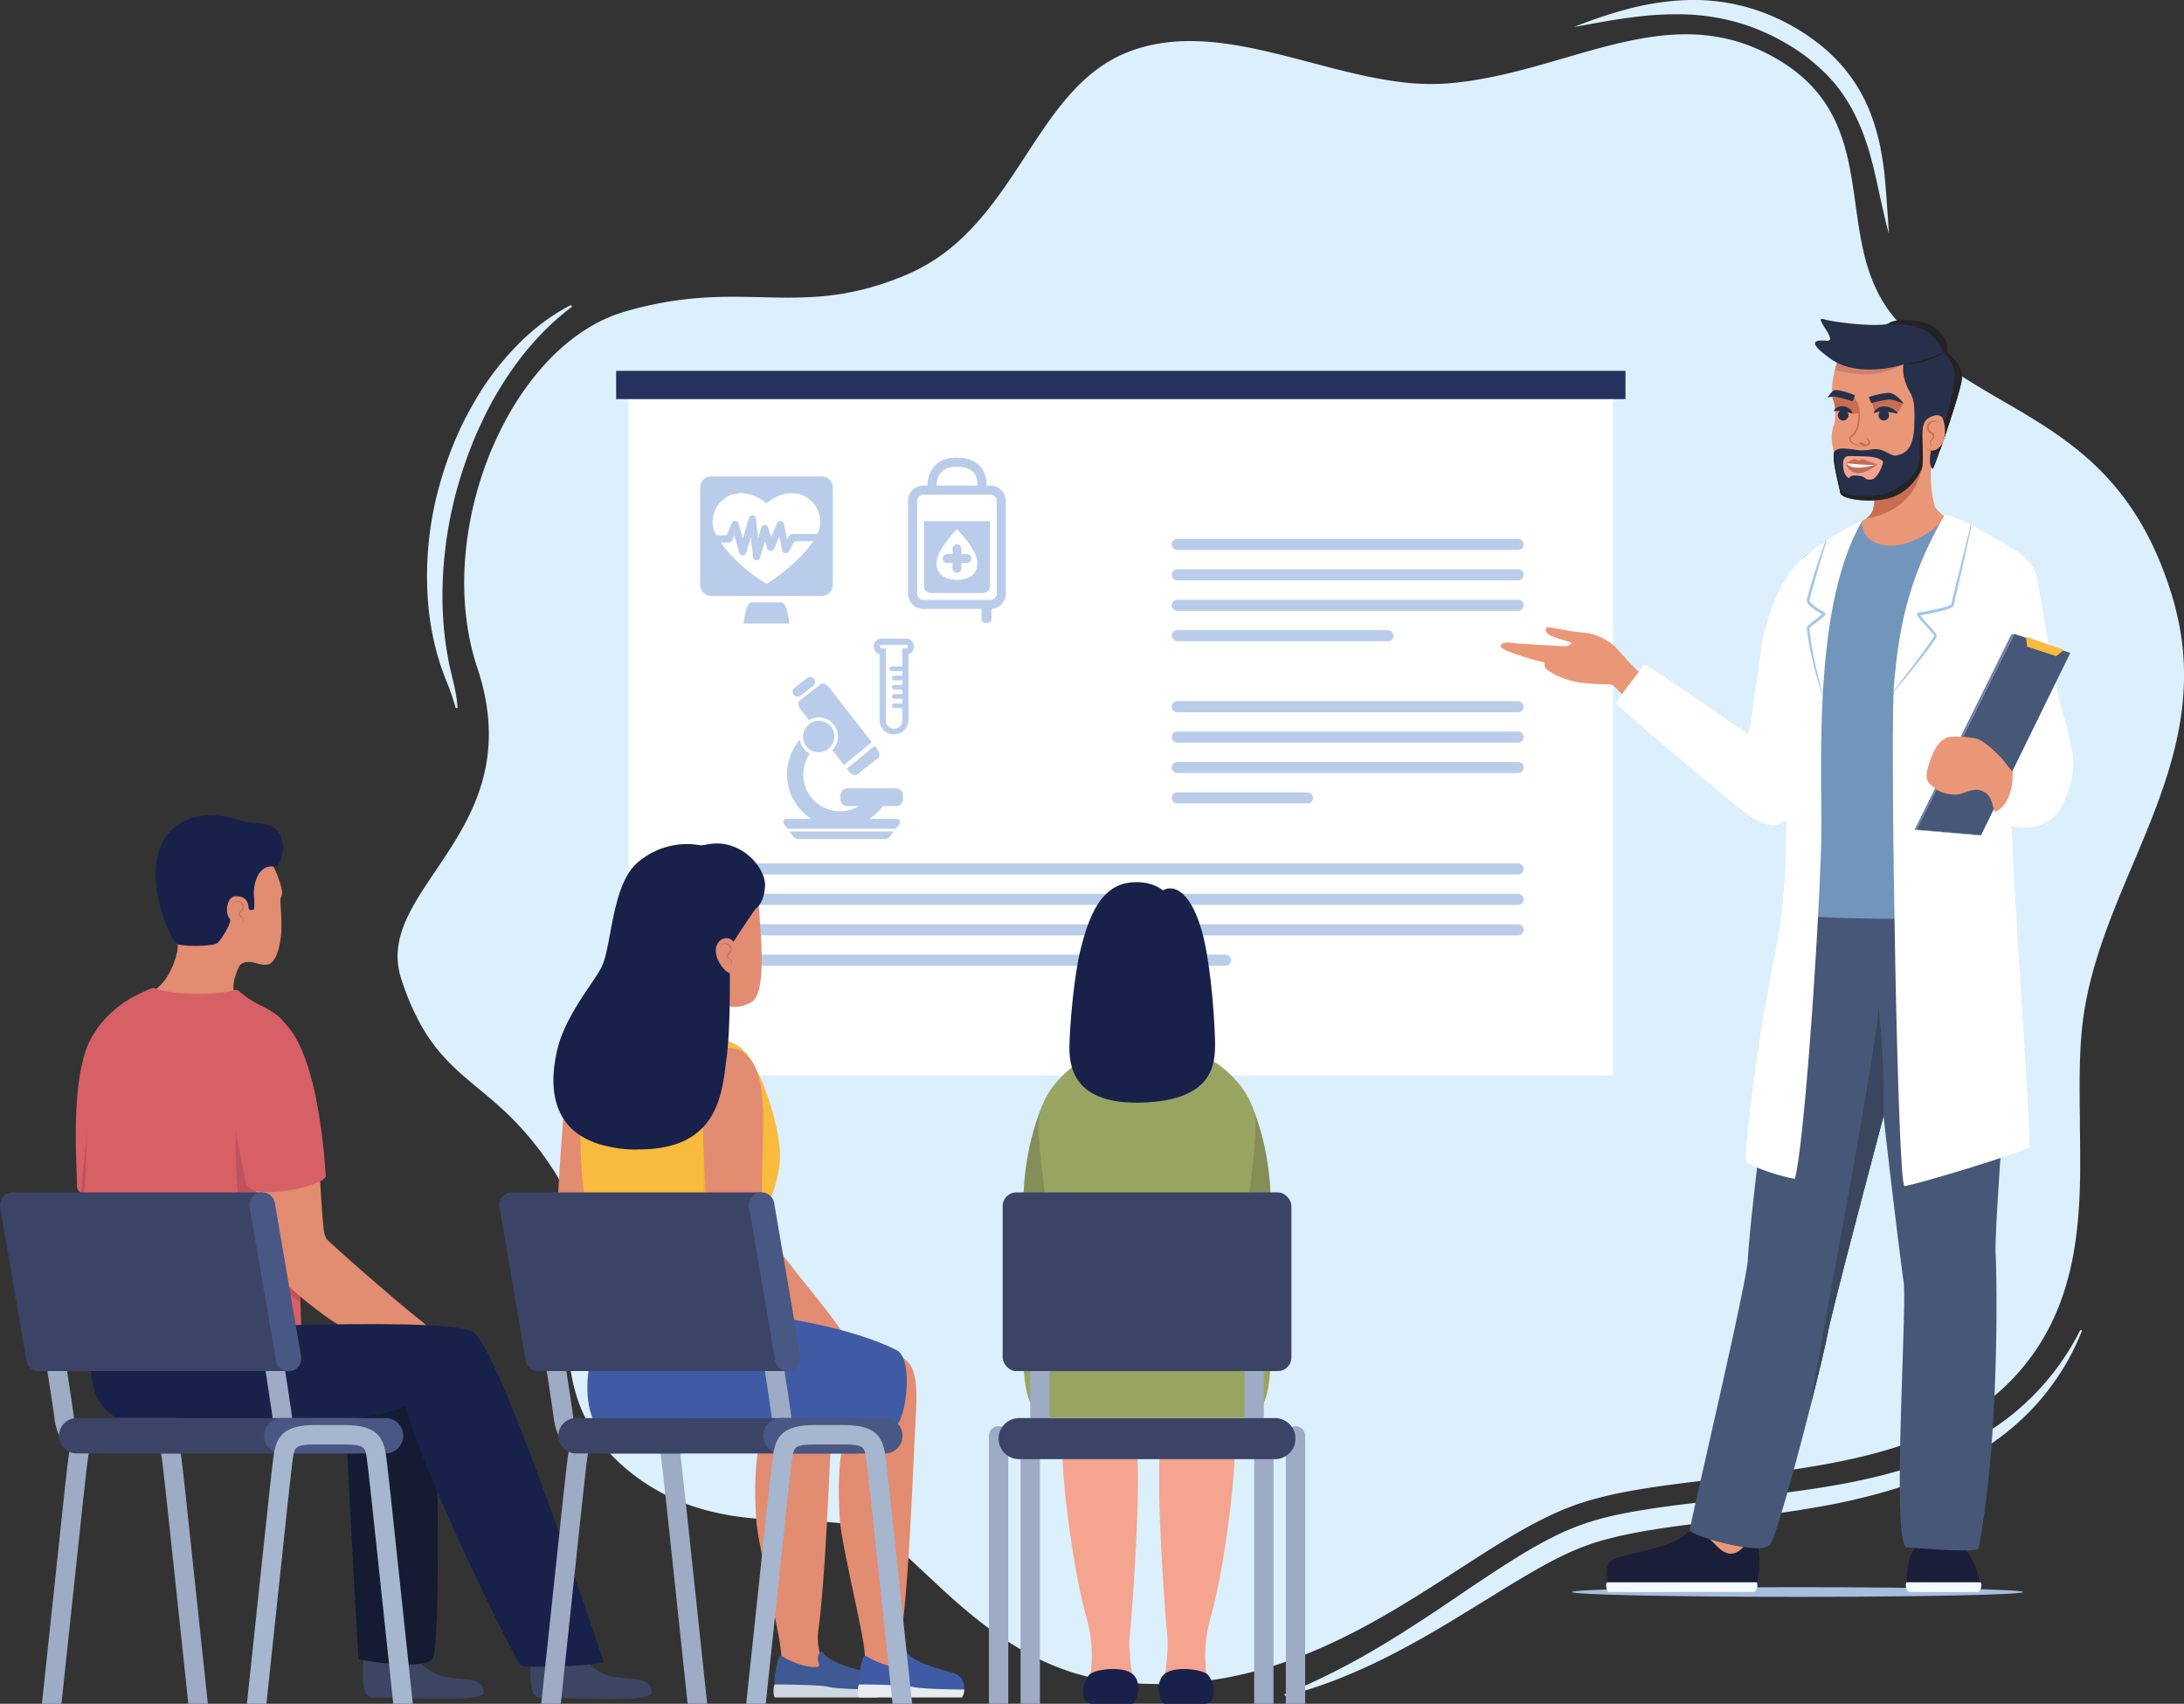 <svg xmlns="http://www.w3.org/2000/svg" viewBox="0 0 1887.18 1471.81"><rect x="0" y="0" width="1887.18" height="1471.81" fill="#333333" stroke="none"/><defs><style>.cls-1{fill:#dceffc;}.cls-2{fill:#fff;}.cls-3{fill:#25325d;}.cls-4{fill:#b9cdeb;}.cls-5{fill:#a6bddd;}.cls-6{fill:#e28c72;}.cls-7{fill:#18214a;}.cls-8{fill:#d76066;}.cls-9{fill:#bf525d;}.cls-10{fill:#3b4663;}.cls-11{fill:#141b33;}.cls-12{fill:#c47665;}.cls-13{fill:#9dabc4;}.cls-14{fill:#3b4466;}.cls-15{fill:#495784;}.cls-16{fill:#a5b6ce;}.cls-17{fill:#868e57;}.cls-18{fill:#f4a48f;}.cls-19{fill:#98a562;}.cls-20{fill:#cfd8e2;}.cls-21{fill:#3e5993;}.cls-22{fill:#e8ebef;}.cls-23{fill:#405ba5;}.cls-24{fill:#f8bb3d;}.cls-25{fill:#f4b12c;}.cls-26{fill:#ea9778;}.cls-27{fill:#1a1e39;}.cls-28{fill:#f3f9ff;}.cls-29{fill:#475777;}.cls-30{fill:#39465e;}.cls-31{fill:#cd806a;}.cls-32{fill:#c86d50;}.cls-33{fill:#26304a;}.cls-34{fill:#f4a48e;}.cls-35{fill:#bf6d59;}.cls-36{fill:#242224;}.cls-37{fill:#7295bb;}.cls-38{fill:#6d80a3;}.cls-39{fill:#a5c6e9;}</style></defs><g id="&#x56FE;&#x5C42;_2" data-name="&#x56FE;&#x5C42; 2"><g id="_Layer_" data-name="&lt;Layer&gt;"><path class="cls-1" d="M393.79,611.75c-1.1-3.88-2.24-7.73-3.57-11.52S387.55,592.69,386,589s-2.87-7.64-4.32-11.48-2.48-7.83-3.73-11.76a241.34,241.34,0,0,1-8.31-48.69,291.83,291.83,0,0,1,10.19-98.16,321.34,321.34,0,0,1,16.9-46.54c1.73-3.79,3.55-7.44,5.41-11.16l5.87-10.89c2.11-3.56,4.16-7.16,6.35-10.67s4.48-6.94,6.83-10.34a239,239,0,0,1,32.23-37.46c12.09-11.17,25.42-21,40-28.35l.88,1.43C468.56,284.31,447.9,309,431.6,336q-3.09,5.07-6,10.26l-5.53,10.45L415,367.43c-1.64,3.56-3.3,7.2-4.81,10.81A379.82,379.82,0,0,0,394.76,423a349.14,349.14,0,0,0-12.43,93.58,297.06,297.06,0,0,0,4,47.3c.75,3.89,1.32,7.85,2.22,11.72l2.77,11.69c1,4,1.85,8,2.56,12s1.24,8.09,1.54,12.16Z"></path><path class="cls-1" d="M1799.06,1149.41a206,206,0,0,1-23.23,43.32c-2.37,3.38-4.81,6.7-7.39,9.92l-3.87,4.85c-1.33,1.58-2.69,3.15-4.07,4.69a222.48,222.48,0,0,1-17.6,17.55,233.75,233.75,0,0,1-40.55,28.84,301.74,301.74,0,0,1-45.19,20.83,446.33,446.33,0,0,1-47.47,14.3c-16,4-32.2,7.09-48.4,9.73-32.39,5.3-64.86,9-97,12.91-16.06,2-32,4.2-47.76,7.08-7.86,1.45-15.65,3-23.3,5a209.81,209.81,0,0,0-22.37,6.68c-14.5,5.27-28.72,12.52-42.6,20.37s-27.67,16.37-41.5,24.88-27.71,17.1-41.77,25.45-28.39,16.34-43,23.82c-29.19,14.92-59.76,27.62-91.51,35.51l-.51-1.6c30.24-12,58.92-27,86.58-43.7,6.9-4.19,13.77-8.43,20.56-12.83s13.61-8.73,20.35-13.22c13.52-8.9,26.84-18.18,40.43-27.2s27.26-18,41.48-26.5c7.14-4.2,14.41-8.23,21.89-12,3.74-1.9,7.54-3.69,11.38-5.43l5.92-2.45,3-1.22c.87-.36,2-.74,3-1.1a226.84,226.84,0,0,1,24.33-7.41c8.15-2,16.31-3.59,24.47-5,16.31-2.88,32.6-5,48.83-6.91,32.44-3.91,64.75-6.71,96.69-11.3s63.55-10.53,93.92-20.55a317.55,317.55,0,0,0,44.23-18.07c3.55-1.79,7.06-3.73,10.52-5.66,1.74-1,3.48-2,5.18-3l5-3.16c3.35-2.16,6.72-4.3,10-6.59s6.46-4.68,9.58-7.15a221.27,221.27,0,0,0,60.31-74.27Z"></path><path class="cls-1" d="M1360.28,23.26a389,389,0,0,1,46.9-15.63,230.4,230.4,0,0,1,49.5-7.52,171.86,171.86,0,0,1,74.72,13.83,194.5,194.5,0,0,1,22.7,11.69A190.74,190.74,0,0,1,1575,40.52a149.71,149.71,0,0,1,18.31,18.18,138.92,138.92,0,0,1,25,44.66,184.84,184.84,0,0,1,6.6,24.39c1.55,8.22,2.83,16.44,3.63,24.67s1.45,16.42,2,24.6l.89,12.25c.23,4.1.52,8.19.7,12.32h-.05c-8.77-31.72-12.47-64.83-25.23-93.81-6.24-14.47-14.31-27.95-24.78-39.39A159.39,159.39,0,0,0,1546,39.05a184.46,184.46,0,0,0-20.83-10.94,172.29,172.29,0,0,0-22-8.18,186.82,186.82,0,0,0-46.52-7.49,283.59,283.59,0,0,0-48,2.75c-16.1,2-32.15,5.26-48.37,8.08Z"></path><path class="cls-1" d="M1797.62,908.3c-.63,12.88-.7,26.14-.58,39.59,0,.46,0,.9,0,1.38h0q0,7.5.17,15.1c0,.58,0,1.14,0,1.73v.16c0,.47,0,1,0,1.45,0,.22,0,.43,0,.65,0,1.1,0,2.23,0,3.39v.13c0,1.76.05,3.54.08,5.34.07,6.64.17,13.32.19,20,0,1.92,0,3.85,0,5.78,0,2.12,0,4.19,0,6.29,0,.95,0,1.87,0,2.8,0,4-.12,7.93-.22,11.88h0c-.12,4.45-.31,8.85-.53,13.28-.18,3.06-.37,6.18-.59,9.25-.29,4.1-.64,8.2-1.08,12.29-.48,4.59-1.06,9.2-1.7,13.78a254.75,254.75,0,0,1-11.91,49.47c-1.89,5.27-4,10.47-6.31,15.61-2.44,5.39-5.13,10.71-8.13,16a186,186,0,0,1-15.94,23.64c-1,1.29-2.05,2.58-3.13,3.85-1.32,1.63-2.7,3.26-4.12,4.85-1.15,1.27-2.29,2.54-3.47,3.78q-5.93,6.33-12.32,12a187.73,187.73,0,0,1-15,12c-1.69,1.2-3.41,2.4-5.12,3.59s-3.74,2.49-5.64,3.71l-2.19,1.36c-1.12.69-2.24,1.37-3.39,2-1.49.91-3,1.78-4.54,2.62-1.1.65-2.2,1.26-3.34,1.87-.71.41-1.42.76-2.13,1.13-1.85,1-3.73,2-5.61,2.9q-4.83,2.41-9.83,4.63a305.61,305.61,0,0,1-28.65,11.12c-12.3,4.12-25,7.59-37.88,10.56-11,2.57-22.25,4.79-33.52,6.72-7.61,1.33-15.25,2.53-22.9,3.65-21.1,3.08-42.23,5.49-62.81,7.85-24.5,2.83-48.21,5.59-70.16,9.35-1.75.29-3.46.58-5.15.88a353.85,353.85,0,0,0-38.2,8.85c-2.8.81-5.53,1.69-8.21,2.59-2.42.85-4.88,1.73-7.34,2.7-3.28,1.22-6.62,2.61-9.94,4.08-1.61.68-3.19,1.39-4.78,2.14-5.33,2.47-10.71,5.17-16.14,8-2.71,1.42-5.46,2.92-8.2,4.47-1.14.63-2.31,1.29-3.43,1.94-27.4,15.61-56,35.28-87,54.62-26.72,16.71-55.15,33.2-85.94,46.64-51.52,22.56-109.66,36.56-177.43,28.88a197,197,0,0,1-40.3-9,226.62,226.62,0,0,1-42.2-19.35c-24.17-14.12-45.09-31.56-63.46-48.27s-34.22-32.64-48.32-43.78c-1.74-1.4-3.46-2.73-5.17-4a54.77,54.77,0,0,0-13.64-7.08c-2.19-.81-4.46-1.53-6.8-2.14a136.68,136.68,0,0,0-22.88-3.73c-3.74-.32-7.61-.57-11.59-.78h0c-4.67-.25-9.52-.42-14.45-.59-17.68-.57-36.9-1-56.78-3.76-2.1-.27-4.19-.59-6.3-.93-3.48-.58-7-1.22-10.51-2h0c-.76-.15-1.52-.32-2.3-.51a184.36,184.36,0,0,1-45.8-16.4h0a163,163,0,0,1-14.36-8.38c-2.36-1.5-4.69-3.1-7-4.81-1.62-1.13-3.25-2.37-4.88-3.64-.56-.44-1.13-.87-1.67-1.31-2.46-2-4.84-3.93-7.09-5.93-3.19-2.83-6.17-5.71-9-8.63s-5.19-5.61-7.51-8.49A128,128,0,0,1,509.66,1232c-1.42-2.44-2.73-4.9-4-7.37-11.3-23-14.57-47.13-14.86-71.22,0-.39,0-.79,0-1.2,0-1.63,0-3.25,0-4.9,0-4.2.14-8.4.29-12.57.07-1.58.12-3.16.2-4.71.44-9.8,1.12-19.53,1.7-29,.07-1.35.15-2.69.22-4,.32-6.17.58-12.22.69-18.19h0c0-2.87,0-5.71,0-8.53-.1-5.62-.4-11.17-1-16.54-1.61-14.74-5.37-28.45-13.12-40.61-45.64-71.6-85.3-74.16-115.24-126.29-.53-.89-1-1.8-1.53-2.72a217.66,217.66,0,0,1-15.51-36.21c-.25-.77-.51-1.53-.76-2.31-5-15.25-3.73-29.37,1.14-43.25a118.92,118.92,0,0,1,7.42-16.58c.69-1.34,1.44-2.64,2.17-4,9.29-16.42,21.88-33.15,33.49-51.71.81-1.29,1.59-2.56,2.39-3.87,7.64-12.54,14.71-25.93,20-40.64,10.61-29.71,13.78-64.74-.95-108.84-19.88-59.57-12.28-131,13.31-190.58.64-1.51,1.3-3,2-4.51s1.44-3.13,2.17-4.68c.54-1.18,1.1-2.33,1.68-3.5,1.56-3.21,3.17-6.36,4.83-9.48s3.34-6.12,5.08-9.1a241.54,241.54,0,0,1,22.34-32.08c.58-.73,1.17-1.43,1.78-2.14a193.6,193.6,0,0,1,19-19.64c1.45-1.31,2.93-2.59,4.42-3.81,15.51-13,32.57-22.71,50.74-28a315,315,0,0,1,52-10.63c70-8.13,115,11.19,191.58-21.27a160.34,160.34,0,0,0,46.78-30.62c56.21-52,77.26-134.52,143.33-161.23,73.25-29.62,156.6,15.07,235.24,25.2A203.25,203.25,0,0,0,1251.86,72c33.28-2.8,64.79-11.64,95.35-20.52l12.62-3.68h0c8.44-2.46,16.81-4.85,25.13-7,8.53-2.24,17-4.29,25.41-6,42.94-8.73,85-8.71,128.77,18.36,88,54.47,44.27,150.38,94.1,216.56a201.41,201.41,0,0,0,31.62,33.13c17.59,14.82,36.83,26.61,56.51,38.12,1.52.88,3,1.78,4.57,2.68,2.8,1.62,5.63,3.25,8.43,4.9l4,2.3c50.66,29.63,101.64,62.52,132,144.65q3.66,9.81,6.88,20.59C1920,659.32,1812.09,759.48,1799,888.91Q1798.06,898.45,1797.62,908.3Z"></path><rect class="cls-2" x="543.18" y="338.34" width="850.65" height="590.69"></rect><rect class="cls-3" x="532.41" y="320.35" width="872.17" height="24.42"></rect><path class="cls-4" d="M1311.78,475.1H1017.27a4.79,4.79,0,0,1-4.79-4.78h0a4.8,4.8,0,0,1,4.79-4.79h294.51a4.8,4.8,0,0,1,4.78,4.79h0A4.79,4.79,0,0,1,1311.78,475.1Z"></path><path class="cls-4" d="M1311.78,501.37H1017.27a4.79,4.79,0,0,1-4.79-4.78h0a4.8,4.8,0,0,1,4.79-4.79h294.51a4.8,4.8,0,0,1,4.78,4.79h0A4.79,4.79,0,0,1,1311.78,501.37Z"></path><path class="cls-4" d="M1311.78,527.65H1017.27a4.8,4.8,0,0,1-4.79-4.79h0a4.79,4.79,0,0,1,4.79-4.78h294.51a4.79,4.79,0,0,1,4.78,4.78h0A4.8,4.8,0,0,1,1311.78,527.65Z"></path><rect class="cls-4" x="1012.48" y="544.35" width="191.66" height="9.57" rx="4.78"></rect><path class="cls-4" d="M1311.78,755.41H637.71a4.79,4.79,0,0,1-4.78-4.79h0a4.79,4.79,0,0,1,4.78-4.78h674.07a4.79,4.79,0,0,1,4.78,4.78h0A4.79,4.79,0,0,1,1311.78,755.41Z"></path><path class="cls-4" d="M1311.78,781.68H637.71a4.79,4.79,0,0,1-4.78-4.78h0a4.8,4.8,0,0,1,4.78-4.79h674.07a4.8,4.8,0,0,1,4.78,4.79h0A4.79,4.79,0,0,1,1311.78,781.68Z"></path><path class="cls-4" d="M1311.78,808H637.71a4.79,4.79,0,0,1-4.78-4.78h0a4.79,4.79,0,0,1,4.78-4.78h674.07a4.79,4.79,0,0,1,4.78,4.78h0A4.79,4.79,0,0,1,1311.78,808Z"></path><path class="cls-4" d="M1059,834.23H637.71a4.8,4.8,0,0,1-4.78-4.79h0a4.79,4.79,0,0,1,4.78-4.78H1059a4.8,4.8,0,0,1,4.79,4.78h0A4.81,4.81,0,0,1,1059,834.23Z"></path><path class="cls-4" d="M1311.78,615.26H1017.27a4.8,4.8,0,0,1-4.79-4.79h0a4.79,4.79,0,0,1,4.79-4.78h294.51a4.79,4.79,0,0,1,4.78,4.78h0A4.8,4.8,0,0,1,1311.78,615.26Z"></path><path class="cls-4" d="M1311.78,641.53H1017.27a4.8,4.8,0,0,1-4.79-4.79h0a4.79,4.79,0,0,1,4.79-4.78h294.51a4.79,4.79,0,0,1,4.78,4.78h0A4.8,4.8,0,0,1,1311.78,641.53Z"></path><path class="cls-4" d="M1311.78,667.8H1017.27a4.79,4.79,0,0,1-4.79-4.78h0a4.8,4.8,0,0,1,4.79-4.79h294.51a4.79,4.79,0,0,1,4.78,4.79h0A4.79,4.79,0,0,1,1311.78,667.8Z"></path><path class="cls-4" d="M1129.82,694.07H1017.27a4.79,4.79,0,0,1-4.79-4.78h0a4.8,4.8,0,0,1,4.79-4.79h112.55a4.8,4.8,0,0,1,4.79,4.79h0A4.79,4.79,0,0,1,1129.82,694.07Z"></path><ellipse class="cls-5" cx="1553.26" cy="1375.27" rx="195" ry="4.18"></ellipse><path class="cls-6" d="M109.07,871.46c-.51,13.93,9.8,32.69,34.7,40.13,32.41,9.7,71.25-13.32,79.22-27.74,2.2-3.88,2.12-7.15-1-9-2.19-1.33-4.37-2.52-6.42-3.74a38.28,38.28,0,0,1-9.49-7.11h0c-5.16-5.57-6.53-13.45.21-28.33,11.8-25.94-52.05-20.74-52.05-20.74-.15,7.25-6.7,33.41-23.14,41.74C115.7,864.46,112.27,870,109.07,871.46Z"></path><path class="cls-6" d="M151.74,828.79C149.32,836.7,194,857.46,194,857.46s4.09-14.11,12.89-23.19a8.85,8.85,0,0,1,6.35-3.19c6.86-.67,9.69,2.69,17.08,2.27,10.37-.62,12.47-24.31,12.67-27.23.77-11.35-.89-26.86-.7-28.91s1.25-2.84,1.46-5.93-3.25-14.79-7.46-22.53h0l-.1-.2c1.09.18-2.86-29.14-30.72-36.23a53.24,53.24,0,0,0-63,32.61c-9,23.38,4,34,7.18,50.32.07.35.14.71.2,1.07C152.61,813.28,155.72,815.76,151.74,828.79Z"></path><path class="cls-7" d="M152.33,815c2.63,3,32.57,2.89,35.9-.63,4.34-4.58,12.57-18.41,10.31-20.74C194,789,195.85,774,204.11,774.15s10.14,4.77,10.78,9.9c.32,2.56,1.33,2.17,4.23,1.76.93-.13.79-8.29.28-12.14-.67-4.95,1.19-28.32,19-24.87,2.53.49,8.82-14.15,4.76-25.24C237.42,708,219,712.4,210.48,709.5c-37.65-12.78-62-.1-71.19,20.49C126.18,759.48,143.42,804.83,152.33,815Z"></path><path class="cls-8" d="M66.44,1024a7.66,7.66,0,0,0,3,6.15,4.4,4.4,0,0,0,.57.46,15.72,15.72,0,0,0,2.61,1.64c0,.07.07.07.14.07,16.92,8.81,62.16,5.12,62.84-1.88,1.8-18.45,15.8-143.91-32.31-148.06-11.83-1-20,5.87-25.7,17.16a4.57,4.57,0,0,0-.35.7C60.28,935.11,66.81,1010,66.44,1024Z"></path><path class="cls-8" d="M71.53,922.82C72,902,87.4,876.17,115.82,860.77c.82-.39,8.68-4.35,14.38-6.76a5.27,5.27,0,0,1,4.07-.07c7.1,2.82,21,4.68,36.92,4.62,13.11,0,24.28-1.19,31.81-3.21,1.85-.49,2.95.24,4.58,1.64,1.37,1.17,3.26,2.63,5.08,4.06h0c1.87,1.55,3.28,2.17,7.18,4.55,1.83,1.12,3.93,2.23,5.77,3.14h0c1,.46,1.94,1,2.89,1.43,1.45.74,2.82,1.51,4.13,2.28.63.35,1.23.73,1.83,1.12s1.2.73,1.77,1.12a39.27,39.27,0,0,1,9,8.06c.36.45.68.91,1,1.37a36.13,36.13,0,0,1,3.62,7.16c6.54,17.71,3,43.62,3,54.53.06,16.89,1.68,54.54,3.41,95.7,1.23,28.18,2.5,58,3.36,84,1.38,39.86,1.81,70.72-.29,72.84-5.47,5.51-178.73,4.23-178.79-10.8,0-8.87-6.14-88.08-8.11-165.41C71.62,988.69,70.49,968.25,71.53,922.82Z"></path><path class="cls-9" d="M70,1030.58a15.72,15.72,0,0,0,2.61,1.64c0,.07.07.07.14.07.81-10.1,1.12-11.62,2.43-55.82-.91,11.12-2,21.83-3.08,31.79C71.4,1014.49,70.73,1023.71,70,1030.58Z"></path><path class="cls-9" d="M206.62,1040.32c4.12,29.16,25.93,66,53.05,85.21-.86-26-2.13-55.84-3.36-84-5-19.4-9.4-39.06-11.75-56.08-8.24-60-36.48-86.29-38.4-71.12S201.2,1002.09,206.62,1040.32Z"></path><path class="cls-6" d="M274.34,997.7c1.84,3.82,3.8,59.67,6.06,68.21a24.48,24.48,0,0,0,2,4.57c7.4,7.61,62.48,55.8,81.61,70.63,19.3,15-.47,15.49-25.54,28.8-62.48-28.74-97.81-66.55-102.2-72.86-7.39-10.62-13.22-54.85-16.7-80.91C215.86,988.1,272.51,993.88,274.34,997.7Z"></path><path class="cls-8" d="M281.52,1015.65c-1.39-18.47-9.1-144.46-57.25-140.33s-14.72,127.39-12,145.85S282.17,1024.32,281.52,1015.65Z"></path><path class="cls-10" d="M418,1462.36c0-13.11-15.21-11.12-28.75-13.09A45.63,45.63,0,0,1,358,1430.46c-6-8.31-42.62-10.32-43.61-1.79-1.49,13-2.5,37.41,6.92,37.61C376.3,1467.47,418,1469.36,418,1462.36Z"></path><path class="cls-10" d="M563,1462c0-13.11-15.29-11-28.84-12.89a45.51,45.51,0,0,1-31.36-18.59c-6.06-8.26-42.7-10-43.63-1.47-1.4,13-2.23,37.42,7.19,37.56C521.4,1467.38,563,1469.94,563,1462Z"></path><path class="cls-11" d="M373.4,1433.37c8.79-8.3,3.08-236.25,3.08-239.94s-75.82-20.07-78.67-15.65,12,255.59,12,255.59S362.33,1443.82,373.4,1433.37Z"></path><path class="cls-7" d="M79.94,1157.13c-2.39,19-7.38,62.14,32.61,72.29s211.63,1.54,238.09-15.07c11.07,51.06,95.36,222.09,99.66,224.55s73.21,0,71.37-3.69-89.21-270.08-113.2-284.84-302.07,0-302.07,0Z"></path><path class="cls-12" d="M200.73,782.17c.39-2.75,3.79-3.64,5.83-2.87,2.12,1,3.48,3.57,2.64,5.64-.38,1-1.42,1.65-2.44,2.76a2.65,2.65,0,0,0-.57,1.15,3.32,3.32,0,0,0,.09,1.17,3,3,0,0,0,1.18,1.9c1.24.82,2.38,1.15,2.6,2.4a4.48,4.48,0,0,1-.86,3.52,4.54,4.54,0,0,0,1.49-3.63,2.87,2.87,0,0,0-1-1.89c-.54-.48-1.16-.77-1.56-1.15a2.3,2.3,0,0,1-.7-1.38,1.27,1.27,0,0,1,.3-1.31c.74-.79,2.12-1.62,2.71-3.07a5,5,0,0,0-.28-4.27A6,6,0,0,0,207,778.4a5.79,5.79,0,0,0-4.19.47A3.65,3.65,0,0,0,200.73,782.17Z"></path><path class="cls-13" d="M179.62,1471.81h-16.9c-3.3-30.94-6.79-63.71-10-94.11-6.15-58.18-12-113.12-13.07-119.43-1.33-7.61-1.83-10.46-19.36-10.46H95.55c-17.53,0-18,2.85-19.36,10.46-1.11,6.31-6.92,61.25-13.07,119.43-3.21,30.4-6.68,63.17-10,94.11H36.22c3.4-31.46,6.92-64.91,10.21-95.87,7.44-70.5,12.06-114,13.22-120.58,2.72-15.42,9.46-24.34,35.9-24.34h24.74c26.44,0,33.18,8.92,35.9,24.34,1.16,6.53,5.78,50.08,13.22,120.58C172.7,1406.9,176.22,1440.35,179.62,1471.81Z"></path><path class="cls-13" d="M51.9,1241.6a47.7,47.7,0,0,1-4.8-16.14c-3.44-26.32-28.91-184.53-29.16-186.12l16.57-2.67c1.05,6.52,25.76,160,29.23,186.62a31.27,31.27,0,0,0,3,10.44Z"></path><path class="cls-13" d="M240.41,1241.6a47.63,47.63,0,0,1-4.81-16.14c-3.44-26.32-28.9-184.53-29.16-186.12l16.57-2.67c1.05,6.52,25.76,160,29.24,186.62a31,31,0,0,0,3,10.44Z"></path><rect class="cls-14" x="91.93" y="1224.99" width="218.08" height="30.6"></rect><polygon class="cls-14" points="226.52 1030.06 9.52 1030.06 33.74 1184.4 251.08 1184.4 226.52 1030.06"></polygon><path class="cls-14" d="M66.33,1225h89.73a15.33,15.33,0,0,1,15.29,15.28h0a15.33,15.33,0,0,1-15.29,15.29H66.33a15.33,15.33,0,0,1-15.28-15.29h0A15.32,15.32,0,0,1,66.33,1225Z"></path><path class="cls-15" d="M243.43,1225h89.73a15.33,15.33,0,0,1,15.29,15.28h0a15.33,15.33,0,0,1-15.29,15.29H243.43a15.33,15.33,0,0,1-15.29-15.29h0A15.33,15.33,0,0,1,243.43,1225Z"></path><path class="cls-14" d="M35.57,1184.4h0a11,11,0,0,1-12.72-9L.16,1042.88a11.05,11.05,0,0,1,9-12.72h0a11,11,0,0,1,12.71,9l22.7,132.53A11,11,0,0,1,35.57,1184.4Z"></path><path class="cls-16" d="M356.71,1471.81h-16.9c-3.3-30.89-6.77-63.64-10-94-6.15-58.24-12-113.26-13.07-119.57-1.34-7.61-1.85-10.46-19.38-10.46H272.65c-17.52,0-18,2.85-19.36,10.46-1.12,6.31-6.92,61.25-13.08,119.43-3.2,30.4-6.67,63.17-10,94.11H213.34c3.37-31.46,6.9-64.91,10.18-95.87,7.46-70.5,12.09-114,13.22-120.58,2.73-15.42,9.48-24.34,35.91-24.34h24.73c26.45,0,33.18,8.92,35.9,24.34,1.16,6.55,5.79,50.14,13.25,120.71C349.81,1407,353.33,1440.4,356.71,1471.81Z"></path><path class="cls-15" d="M251.18,1184.4h0a11,11,0,0,1-12.72-9l-22.7-132.52a11.06,11.06,0,0,1,9-12.72h0a11.06,11.06,0,0,1,12.72,9l22.69,132.53A11,11,0,0,1,251.18,1184.4Z"></path><path class="cls-17" d="M900.59,955.09c-13,31.29-16.59,64.44-16.32,86.8s45.77,4.24,45.77,4.24S945.55,968.15,900.59,955.09Z"></path><path class="cls-17" d="M1081.72,955.09c13,31.29,16.59,64.44,16.32,86.8s-45.77,4.24-45.77,4.24S1036.76,968.15,1081.72,955.09Z"></path><path class="cls-18" d="M918.18,1260.5c.63,26.59,9.51,98,20.6,136.6,9.77,34,1.22,60.14,1.22,60.14h39.68s-5-30.66-3.63-42.41c2.05-18.25,11.9-151.13,4.62-172.07s6.94-10.74,6.94-10.74H906.94S918,1254.43,918.18,1260.5Z"></path><path class="cls-7" d="M941.24,1446.7c-7.27,8.31-7.73,25.11,2.68,25.11h34.31c3.86,0,9.44-16.89,1.09-25.11S945.37,1442,941.24,1446.7Z"></path><path class="cls-18" d="M1066.69,1260.5c-.63,26.59-9.5,98-20.6,136.6-9.76,34-1.22,60.14-1.22,60.14H1005.2s4.95-30.66,3.63-42.41c-2.06-18.25-11.9-151.13-4.63-172.07s-6.94-10.74-6.94-10.74h80.67S1066.84,1254.43,1066.69,1260.5Z"></path><path class="cls-7" d="M1043.64,1446.7c7.26,8.31,7.72,25.11-2.69,25.11h-34.31c-3.85,0-9.43-16.89-1.09-25.11S1039.51,1442,1043.64,1446.7Z"></path><path class="cls-19" d="M1074.81,1083.71c0-27,10-83.28,10-111.81s-27-51.66-46.27-60.91-24.24-9.51-27.59-20.31c-2.09-6.76-12.81-8-19.83-8s-17.74,1.2-19.83,8C968,901.48,963,901.74,943.73,911s-46.26,32.38-46.26,60.91,10,84.82,10,111.81-23.22,37.78-23.22,85.59,12.23,55.51,24.57,55.51h165c12.34,0,24.19-7.71,24.19-55.51S1074.81,1110.7,1074.81,1083.71Z"></path><path class="cls-13" d="M890.23,1232a8.38,8.38,0,0,0-8.36,8.35v231.44h16.72V1240.37A8.38,8.38,0,0,0,890.23,1232Z"></path><path class="cls-13" d="M862.88,1232a8.38,8.38,0,0,0-8.36,8.35v231.44h16.72V1240.37A8.38,8.38,0,0,0,862.88,1232Z"></path><path class="cls-13" d="M1119.42,1232a8.38,8.38,0,0,0-8.35,8.35v231.44h16.71V1240.37A8.38,8.38,0,0,0,1119.42,1232Z"></path><path class="cls-13" d="M1092.07,1232h0a8.38,8.38,0,0,0-8.35,8.35v231.44h16.71V1240.37A8.38,8.38,0,0,0,1092.07,1232Z"></path><rect class="cls-13" x="890.23" y="1176.42" width="16.71" height="59.15"></rect><rect class="cls-13" x="1075.36" y="1176.42" width="16.71" height="59.15"></rect><rect class="cls-14" x="866.41" y="1030.06" width="249.49" height="154.34" rx="11.75"></rect><path class="cls-14" d="M1101.68,1260.5H880.62a17.79,17.79,0,0,1-17.74-17.74h0A17.79,17.79,0,0,1,880.62,1225h221.06a17.79,17.79,0,0,1,17.74,17.74h0A17.79,17.79,0,0,1,1101.68,1260.5Z"></path><path class="cls-7" d="M1037.28,800.11c-10.33-32.38-24.42-35.66-32.34-31-2.51-2-12.4-8.85-29.2-6.62-24.72,3.28-34.81,29-41.89,57.15-6.06,24-9.53,67.83-9.78,84.54-.34,22.78,8.41,50,62.93,48.28,62.84-1.94,63-34.91,62.94-51.83l0-.62C1049.09,869.74,1045.08,824.52,1037.28,800.11Z"></path><path class="cls-6" d="M746.64,1169.5c11.28-11.56,35.21.26,40.87,11.31,6.06,11.85,4.33,32.49,3.52,48.37s-16.63,43.26-16.63,43.26Z"></path><path class="cls-6" d="M653.59,1314.23c1.39,18.71,17.95,88.08,20.45,106.22,1.46,10.81,1.77,14.74.27,19.94l31.41,10a84.62,84.62,0,0,0,9.24-7.62c-.23-.47-.5-.89-.77-1.35a51.08,51.08,0,0,1-6.93-34.11c6.43-47.93,10-153,11.55-178.14,0,0-55.09-6-60.33,9.24S651.17,1281.73,653.59,1314.23Z"></path><path class="cls-20" d="M669.77,1466.36h88.39c1.94-1.94,2.32-5.47,2.28-6.87s-89.78-7.86-91.17-4.38S668.27,1466.36,669.77,1466.36Z"></path><path class="cls-21" d="M673.06,1431.81c-2.5,6.81-4.32,18.18-3.79,23.3,7.56,0,40.74.4,46.15,2s28.3,2.39,45,2.39c0-6.57-1.79-12.34-11.54-15-8.91-2.45-31.79-8-37.7-16.81-.9-1.35-1.61-1.44-2.61-.15-5.32,6.84,3.19,12.22-3.5,12.49-10.32.41-22.48-5.17-29.18-9.2A2,2,0,0,0,673.06,1431.81Z"></path><path class="cls-6" d="M725.82,1314.23c1.38,18.71,17.94,88.08,20.44,106.22,1.46,10.81,1.77,14.74.27,19.94l31.41,10a83.67,83.67,0,0,0,9.24-7.62c-.23-.47-.5-.89-.77-1.35a51.08,51.08,0,0,1-6.92-34.11c6.42-47.93,10-153,11.54-178.14,0,0-55.09-6-60.32,9.24S723.39,1281.73,725.82,1314.23Z"></path><path class="cls-22" d="M742.62,1466.36H831c1.94-1.94,2.32-5.47,2.29-6.87s-89.78-7.86-91.18-4.38S741.13,1466.36,742.62,1466.36Z"></path><path class="cls-23" d="M745.91,1431.81c-2.5,6.81-4.32,18.18-3.79,23.3,7.57,0,40.75.4,46.16,2s28.3,2.39,45,2.39c0-6.57-1.79-12.34-11.55-15-8.91-2.45-31.78-8-37.69-16.81-.91-1.35-1.61-1.44-2.61-.15-5.33,6.84,3.19,12.22-3.5,12.49-10.33.41-22.48-5.17-29.18-9.2A2,2,0,0,0,745.91,1431.81Z"></path><path class="cls-6" d="M535.15,1117.11c-2-18.1-10.32-49.95-14.23-56.93s13.31-63.33,15.77-81.93,16.54-80.82-19.24-85.55c-12.52-1.65-23.27,10.76-27.47,42.61s-9.18,110.92-8.26,120.5,16.69,69.38,20.79,87.94c3.62,16.38,10,24.84,11.89,35.85,4.77-.23,16.07-1.79,24.68-3C537.08,1163.44,537,1133.78,535.15,1117.11Z"></path><path class="cls-24" d="M649.8,1083.21c-2.6,7.67,0,22.53,0,31.55,0,2,.11,4.31.3,6.67.69,9,2.39,19.63,2.47,23.9.08,7.08-12-.41-14.14.77-4,2.25-22.1-2.28-33.92-3.32-19.44-1.78-35.06-5.84-67.14-1.83-7.7,1-13.41,4.68-15.93,1.23-3-4.14,4.88-16.37-.57-38a2.56,2.56,0,0,1,.16-1.48c-3.12-11.84-7.15-26.59-11.35-43.89-8.53-35-8.31-70-8.31-108.29s40.06-57,77.59-57c12.64,0,38.68-1.94,58.18,9.6S674,974,674,998.17s-13.08,47.26-14.89,56.31C658.22,1058.67,654.49,1069.67,649.8,1083.21Z"></path><path class="cls-25" d="M650.1,1121.43c-48.19-15.36-41.94-74.82-41.91-120.5,0,0,20.5,48.8,31.77,70.35,1.73,3.29,5.32,7.41,9.84,11.93-2.6,7.67,0,22.53,0,31.55C649.8,1116.79,649.91,1119.07,650.1,1121.43Z"></path><path class="cls-6" d="M718.21,1163.94a68.63,68.63,0,0,1,15.11-9.42l-.55-.38,0,0c-.6-.43-1.2-.89-1.8-1.36l0-.06a26.74,26.74,0,0,1-6.46-6.8l0,0c-.43-.61-.87-1.28-1.39-2-1.65-2.38-3.78-5.18-6.15-8.2-9.7-13.05-20.4-25.71-26.78-33.86-9.26-11.83-17.61-22.49-26.13-33.91l-1.05-1.83c-2.24-4.33-3.34-14.38-4.18-25.31-1.16-15,.3-45,.3-53.41,0-18.76,5.82-82.29-30.27-82.29-12.64,0-21.66,13.72-21.66,45.84,0,24.65,1.11,64.55,3.83,93.15.43,7.1,3.7,28.78,6,34a99.07,99.07,0,0,0,8.49,15.56c7.62,11.67,31.63,37.23,44.25,46.15h0c4.67,3.32,9.33,6.68,13.8,9.62h0c10.78,7.51,21.06,14,29.08,18.8C714.45,1166.79,716.36,1165.4,718.21,1163.94Z"></path><polygon class="cls-6" points="614.87 901.69 624.89 855.67 584.28 843.76 569.39 907.65 614.87 901.69"></polygon><path class="cls-6" d="M655.33,776.14c.74,20.34,8.75,80.93-5.91,89.47s-24.71,1.65-31.48-.11-23.19-56-3.85-70.77S655.15,771.07,655.33,776.14Z"></path><path class="cls-7" d="M480.87,909.72c6.4-31.05,30.53-58.43,38.57-73.6,8.39-15.9,8.62-59.71,24.87-83.62a43.8,43.8,0,0,1,10.74-10.66,64.94,64.94,0,0,1,42.08-12.59c2.19.1,6.47.69,8.7,1,1.46-.23,2.95-.27,4.35-.58,29.54-6.61,51.94,20.1,50.86,36-1,15.17-7.36,18.44-8.43,19.82s-6,8.55-15.59,23.14c-1,1.54-2.12,3.16-3.24,4.89a7.33,7.33,0,0,0-4.93-3c-4.31-.58-10,2.68-10.31,10.05-.46,9.38,8.87,20,12.12,20,0,25.88-.18,56.33-3.25,76.25-3.74,32.45-9.76,76.11-75.43,76.11h-.08a98.54,98.54,0,0,1-26.08-2.53C469.68,978.67,476.92,928.93,480.87,909.72Z"></path><path class="cls-23" d="M636.32,1134.5c32.13.83,99.91,12.22,138.59,31.92,15.51,7.9,7.64,66.93-3.59,66.93-32.12,0-172.32,5.31-185,5S636.32,1134.5,636.32,1134.5Z"></path><path class="cls-23" d="M520.81,1138.35c-17,41.12-27.85,112.11,33.73,112.11,60,0,215,5.89,220.89-25.18,4.65-24.45-28.79-72.74-101.48-86.62C642.14,1132.59,536.45,1128.69,520.81,1138.35Z"></path><path class="cls-12" d="M622.21,818.9c.29-2.77,3.66-3.77,5.73-3.08,2.15.95,3.6,3.44,2.84,5.53-.34,1.06-1.36,1.71-2.35,2.86a2.53,2.53,0,0,0-.52,1.16,3.43,3.43,0,0,0,.13,1.17,3.05,3.05,0,0,0,1.25,1.86c1.27.77,2.42,1.06,2.68,2.3a4.44,4.44,0,0,1-.73,3.55,4.54,4.54,0,0,0,1.36-3.68,2.86,2.86,0,0,0-1.08-1.85c-.56-.46-1.18-.73-1.6-1.1a2.28,2.28,0,0,1-.75-1.35,1.26,1.26,0,0,1,.25-1.32c.72-.81,2.07-1.69,2.61-3.16a5.08,5.08,0,0,0-.44-4.26,6.09,6.09,0,0,0-3.29-2.63,5.78,5.78,0,0,0-4.17.63A3.66,3.66,0,0,0,622.21,818.9Z"></path><path class="cls-13" d="M611.07,1471.81H594.18c-3.31-30.94-6.79-63.71-10-94.11-6.16-58.18-12-113.12-13.08-119.43-1.32-7.61-1.82-10.46-19.36-10.46H527c-17.53,0-18,2.85-19.36,10.46-1.12,6.31-6.92,61.25-13.07,119.43-3.21,30.4-6.68,63.17-10,94.11h-16.9c3.4-31.46,6.92-64.91,10.21-95.87,7.44-70.5,12.06-114,13.22-120.58,2.72-15.42,9.46-24.34,35.9-24.34h24.73c26.45,0,33.19,8.92,35.91,24.34,1.15,6.53,5.78,50.08,13.22,120.58C604.15,1406.9,607.68,1440.35,611.07,1471.81Z"></path><path class="cls-13" d="M483.36,1241.6a47.7,47.7,0,0,1-4.8-16.14c-3.44-26.32-28.91-184.53-29.17-186.12l16.58-2.67c1,6.52,25.76,160,29.23,186.62a31,31,0,0,0,3,10.44Z"></path><path class="cls-13" d="M671.87,1241.6a47.41,47.41,0,0,1-4.81-16.14c-3.44-26.32-28.91-184.53-29.16-186.12l16.57-2.67c1,6.52,25.76,160,29.24,186.62a31,31,0,0,0,3,10.44Z"></path><rect class="cls-14" x="523.39" y="1224.99" width="218.08" height="30.6"></rect><polygon class="cls-14" points="657.98 1030.06 440.98 1030.06 465.2 1184.4 682.54 1184.4 657.98 1030.06"></polygon><path class="cls-14" d="M497.79,1225h89.73a15.33,15.33,0,0,1,15.29,15.28h0a15.33,15.33,0,0,1-15.29,15.29H497.79a15.33,15.33,0,0,1-15.28-15.29h0A15.32,15.32,0,0,1,497.79,1225Z"></path><path class="cls-15" d="M674.89,1225h89.73a15.32,15.32,0,0,1,15.28,15.28h0a15.33,15.33,0,0,1-15.28,15.29H674.89a15.33,15.33,0,0,1-15.29-15.29h0A15.33,15.33,0,0,1,674.89,1225Z"></path><path class="cls-14" d="M467,1184.4h0a11,11,0,0,1-12.72-9l-22.69-132.52a11,11,0,0,1,9-12.72h0a11,11,0,0,1,12.71,9L476,1171.69A11,11,0,0,1,467,1184.4Z"></path><path class="cls-16" d="M788.17,1471.81h-16.9c-3.3-30.89-6.77-63.64-10-94-6.15-58.24-12-113.26-13.07-119.57-1.35-7.61-1.85-10.46-19.38-10.46H704.11c-17.52,0-18,2.85-19.36,10.46-1.12,6.31-6.92,61.25-13.08,119.43-3.21,30.4-6.67,63.17-10,94.11H644.8c3.37-31.46,6.9-64.91,10.18-95.87,7.46-70.5,12.09-114,13.22-120.58,2.73-15.42,9.48-24.34,35.91-24.34h24.73c26.45,0,33.18,8.92,35.9,24.34,1.16,6.55,5.78,50.14,13.24,120.71C781.27,1407,784.79,1440.4,788.17,1471.81Z"></path><path class="cls-15" d="M682.63,1184.4h0a11,11,0,0,1-12.71-9l-22.7-132.52a11.06,11.06,0,0,1,9-12.72h0a11.06,11.06,0,0,1,12.72,9l22.69,132.53A11,11,0,0,1,682.63,1184.4Z"></path><path class="cls-26" d="M1516.13,1329.27c0,.73-7.06,21.49-7.06,21.49s-58.3-7.36-58.89-7.36,21.34-29,21.2-30.91S1516.13,1329.27,1516.13,1329.27Z"></path><path class="cls-27" d="M1676.58,1324.92c-12.37,0-19.44,7.5-24.52,16.63s-4.41,25.36-4.41,25.36c7.06,0,62.94-.61,62.94.41C1710.59,1358.39,1697.78,1324.92,1676.58,1324.92Z"></path><path class="cls-28" d="M1650.09,1375.26h58.73c2.86,0,4.24-6.79,2.64-8.39h-64C1645.85,1368.47,1647.23,1375.26,1650.09,1375.26Z"></path><path class="cls-27" d="M1513.92,1326.68c-2.65,0-7.07,15.46-18.55,15.46s-19.44-20.31-30.92-20.31c-6.62,0-9.18,7.26-24.51,12.58-15.9,5.52-42,9.5-47.7,13.47s-3.31,19-3.31,19h129C1521.65,1360.47,1521.43,1326.68,1513.92,1326.68Z"></path><path class="cls-28" d="M1515.24,1375.27H1389.81c-1.64-.61-3-8.39-.88-8.39h129C1519.49,1368.48,1518.11,1375.27,1515.24,1375.27Z"></path><path class="cls-29" d="M1597.83,765.23s4.46,4.08,11,42.49c2.92,17.09,6.22,41,9.74,74.37,3,28.74,6.09,56.47,9,82.13v.07c8,71.14,15,126.41,17.34,143.22,3.23,22.86-11.28,233.54,3.36,229.08,0,0,60.44,5.49,61.31,1,18.28-91.9,16-235,14.82-254.4s9.61-151.36,10.08-183.05c.38-24.18,2.48-41.77,3.14-61.84a330.62,330.62,0,0,0-1.16-41.27c-2.79-31.44-10.71-41.17-10.71-41.17s-35.77,3.14-81.34,6.34C1629.61,763.22,1613.79,764.28,1597.83,765.23Z"></path><path class="cls-29" d="M1460.1,1321.83c0,4.42,61.57,22.9,69.48,12.31,5-6.72,22.18-69.66,35-119.94a.29.29,0,0,1,0-.16c7.35-28.89,13.22-53.58,14.51-61,2.54-14.51,27-107.54,47.36-184.59.38-1.41.73-2.79,1.1-4.17v-.07c7.7-29.14,14.7-55.68,19.6-74.4A469.73,469.73,0,0,0,1657.38,843c5.12-32.26,6.59-70.82-13-80.78a25.06,25.06,0,0,0-13.38-2.36c-53.68,3.87-67.37-9.57-75-12.31s-4.56-1-5.44,5.15-6,40.86-6.84,53.24c-.19,2.64-1.64,14.26-3.87,31.5-8.29,64.1-27,205.91-29.61,251.17C1509.07,1109.86,1460.1,1317.43,1460.1,1321.83Z"></path><path class="cls-30" d="M1564.56,1214c7.35-28.89,13.22-53.58,14.51-61,2.54-14.51,27-107.54,47.36-184.59.38-1.41.72-2.79,1.1-4.17v0c1.29-42.25-4-93.25-4-93.25C1615.59,943,1568.48,1182.38,1564.56,1214Z"></path><path class="cls-26" d="M1457.48,603.11c-8.36-3.21-24.41-9.68-34-16.48s-23.51-23.24-27-27.09-15.17-12.24-28.73-13.14-30.37-5.79-31.57-4.22-.5,5.17,4.35,7.21,17.31,5.38,17.47,6-3.06,3.47-8,2.87-40.31-2.15-43.2-2.87-9.4-1-10.16,2.85,35.6,14,37,13.77.27,2.57,1.63,4.86,13.84,11.17,33.77,13.22,21.43.08,24.87,2.08,58.71,61.82,62.9,65,29.56,19.66,32.93-7.75S1463,605.25,1457.48,603.11Z"></path><path class="cls-2" d="M1419.82,574.31c.56-3.45,67.57,44.68,90.66,59.58a7.51,7.51,0,0,0,.49-.92c1.73-2,8.5-58.64,11.88-78.54s24.3-89.83,61-77.36c29.3,10,24.08,53.92,16.12,86.62s-22.36,86-32.25,112.71c-4.16,11.23-9,17.39-14.14,20.62-6.13,9-15.18,16.07-20.88,16.07-6-.25-11.53-3-17.1-5.91-12.47-6.44-115.23-95.67-118.4-98.23S1419.15,578.43,1419.82,574.31Z"></path><path class="cls-26" d="M1657.11,371.7c-2,26.25-8.1,35.43-12.95,47.53s-53.54,9.67-54,6.58-3.42-25.92-5.8-36.26-1.8-16.67.25-22.37a38.68,38.68,0,0,0,1.21-12.67,31.12,31.12,0,0,0-1.79-9.13,18.34,18.34,0,0,1-1-5.07c-.44-6.09.91-14.16,2.47-20.74a88.84,88.84,0,0,1,3-10.15s0-.1,0-.14c1.3-3.26,4.35-10.92,10.87-15.53,5-3.5,34.54,5.9,49.52,13,.67.32,1.32.63,1.92.94,3.81,1.93,6.35,3.63,6.72,4.75C1659.44,317.72,1659.15,345.46,1657.11,371.7Z"></path><path class="cls-31" d="M1651.84,306.73l-.95,1-7.29,7.39c-14,7.1-28.25,12-58,4.48a88.84,88.84,0,0,1,3-10.15s0-.1,0-.14c19.91-2,50.88-2.45,60.39-2.52C1650.81,306.73,1651.84,306.73,1651.84,306.73Z"></path><path class="cls-26" d="M1621.69,507c-30.81-3.66-48.11-38.53-34-41.89,3.6-.85,20.19-14.54,22.49-15.77a24.1,24.1,0,0,0,2.24-1.36,15,15,0,0,0,5.3-5.95,1.16,1.16,0,0,0,.15-.26,31.19,31.19,0,0,0,1.44-5.16c.06-.56.15-1.17.27-1.88.53-5.54-1.33-8.84-2-10.87l4.16-7.65c0-.48,0-.95.08-1.42.33-4.95.56-10.6.47-17-.29-3.09,6.22-6.39,14.41-9.28l28.33-52.3,5.38,16s.15,3.24.24,8.31c.18,7.56.24,19.2-.53,29.92-.24,3.59-.56,7.09-1,10.3-1.74,12.22,0,26.07,2.62,36.43,6,12.31,36.4,22,43.19,24.35C1726.19,467.24,1652.46,510.68,1621.69,507Z"></path><path class="cls-32" d="M1660.29,400.16c.45,13.87-10,41.37-47.88,47.85a15,15,0,0,0,5.3-5.95,1.16,1.16,0,0,0,.15-.26,31.19,31.19,0,0,0,1.44-5.16c.06-.56.15-1.17.27-1.88.53-5.54-1.33-8.84-2-10.87l4.16-7.65c0-.48,0-.95.08-1.42C1641.48,406.58,1660.29,400.16,1660.29,400.16Z"></path><path class="cls-33" d="M1695.18,327.63c-.55,5.93-6.89,26.31-13.07,44.67-.54,1.63-1.09,3.23-1.62,4.8-1.41,4.15-2.79,8.1-4,11.66-1.71,4.82-3.22,8.95-4.34,11.83a29.76,29.76,0,0,1-1.94,4.47c-2.16-1.09-2.7-5-2.57-8.53,0-.82.1-1.62.19-2.36s.27-2,.52-3.87c1-7.7,3-23.58,2-28.8-.25-1.35-.7-2-1.42-1.58-3.76,2.1-5.11,3-6.49,6.42,0,0,0,0,0,0-.26.66-.52,1.4-.81,2.28-1.83,5.67,1.4,31.52-1.29,37s-11.53,21-29.58,25-39.79.14-40.48-4.81-8.81-33.23-4.47-36.52c3.85-2.94,10.51-1.72,19.13-.56s12.35-1.39,18.35-.57,11.88,6.66,15.8,5.24,14.1-1.74,15-25.22-1.59-25.27-4.83-31.49-5.67-14.53-4.56-21.94c-9.48,3.5-42.09,9.91-62.56-4.58s-15-16.83-3.84-15.79-12.51-21.81-2.33-18.62c8.89,2.78,41.62,6.29,53.13,4.45h.07a8.29,8.29,0,0,0,3.45-1.12c5.16-4,32.74-4.6,43.54,7.61s3.53,14.51,7.56,18.61S1696.24,316.3,1695.18,327.63Z"></path><path class="cls-32" d="M1610.75,385.62a18.52,18.52,0,0,1-6.94-.92c-2.16-.84-4.54-1.82-5.79-4.26a3,3,0,0,1-.13-2.1,3.86,3.86,0,0,1,1.15-1.69,14.55,14.55,0,0,0,2.48-2.3,15.82,15.82,0,0,0,3-5.92,41.93,41.93,0,0,0,1.28-13.55,23.77,23.77,0,0,0-1.36-6.67,12.79,12.79,0,0,0-3.72-5.69c4,2.65,5.6,7.68,6.2,12.25a40,40,0,0,1-1,14.07,17.2,17.2,0,0,1-3.36,6.38,16.14,16.14,0,0,1-2.65,2.38,2.12,2.12,0,0,0-.81,2.43c.76,1.85,3,3.12,5,4A20.29,20.29,0,0,0,1610.75,385.62Z"></path><path class="cls-34" d="M1627.06,399.77c-.63,3.3-4.91,13.85-10.11,14.46s-4.92-1.58-7.39-2.47c-2.19-.78-9.62-2-11,.41s-4.48-2.44-5-4.19c-.6-2.12-3.35-14.06,4.15-14s21.09.07,24.93,1.91S1627.4,398,1627.06,399.77Z"></path><path class="cls-31" d="M1670.72,374v.24l-2.42,16.05h0c-2.56-.59-4.58-3.56-4.58-3.56-.59-4.15-1.07-17.35-.45-20.15.94-2.44,4.09-4.88,7.39-6C1670.72,364.32,1670.78,369,1670.72,374Z"></path><polygon class="cls-31" points="1671.19 371.18 1670.72 374.27 1668.3 390.32 1668.13 391.53 1668.27 390.32 1668.66 386.7 1670.72 374.04 1671.19 371.18"></polygon><path class="cls-2" d="M1618.89,401.35c0,1-8.45,2.67-14.48,2.2-6.42-.49-8.05-2.42-8.05-3.4s4.55,0,10.6,0S1618.89,400.36,1618.89,401.35Z"></path><path class="cls-35" d="M1605.79,397.8c-.82,0-2.28-1.18-3.06-1.18-2.22,0-6.76,3.38-7.71,3.51,9,.81,21.87,2.23,27.27,1-9.61-2.83-10-4.23-13.49-4.32C1608,396.8,1606.58,397.82,1605.79,397.8Z"></path><path class="cls-35" d="M1595.21,400.15c4.13,5.74,12.36,5.11,27.08,1-6.82,5.39-13.49,8.31-18.29,7.5A10.72,10.72,0,0,1,1595.21,400.15Z"></path><path class="cls-32" d="M1644.46,348.54s-4.68,8.91-5.17,8.23-10.78-3.5-11-3.49-8.45,3-8.45,3L1617,345.52l17-3.26Z"></path><path class="cls-33" d="M1617,348.27a55.07,55.07,0,0,1-2.14-5.17c0-.46,14.1-4.38,18.55-3.55,6,1.11,11.59,9.18,11.59,9.18s-9.23-3.62-12.37-3.62C1628.66,345.1,1617,348.27,1617,348.27Z"></path><path class="cls-33" d="M1623.22,358.85a4.58,4.58,0,1,1,4.72,4.43A4.58,4.58,0,0,1,1623.22,358.85Z"></path><path class="cls-33" d="M1640,357.15a20,20,0,0,1-3-.33c-1-.13-1.89-.28-2.78-.47-1.81-.26-3.52-.63-5.17-.78a22.56,22.56,0,0,0-4.86,0,20.49,20.49,0,0,0-5.23,1.59,8,8,0,0,1,4.09-4.85,11.37,11.37,0,0,1,6.45-1.12,15.4,15.4,0,0,1,5.91,1.95A14.49,14.49,0,0,1,1640,357.15Z"></path><path class="cls-32" d="M1604.55,347.62c1.2,2.54,1.7,9.29,1.7,9.53l-5.56.2-7.75-3.7-7.09.86a31.4,31.4,0,0,0-1.8-9.13,18.79,18.79,0,0,1-1-5.07l.71-.76,16.46,2A70.29,70.29,0,0,1,1604.55,347.62Z"></path><path class="cls-33" d="M1600.92,346.74s1.85-4.64,1.86-5.1-13.06-5.41-17.34-4.56c-2.85.57-6.24,6.48-6.24,6.48a26,26,0,0,1,5.37-1C1588.81,342.78,1600.92,346.74,1600.92,346.74Z"></path><path class="cls-33" d="M1597.24,358.85a4.58,4.58,0,1,0-4.72,4.43A4.57,4.57,0,0,0,1597.24,358.85Z"></path><path class="cls-33" d="M1584.65,355.41c.27-1.79,1.93-3.12,3.51-3.76A10,10,0,0,1,1598,353a6.7,6.7,0,0,1,2.67,4.32,42.53,42.53,0,0,0-4.26-1.26c-1.29-.28-2.51-.51-3.76-.69s-2.5-.3-3.79-.39A12.47,12.47,0,0,0,1584.65,355.41Z"></path><path class="cls-32" d="M1612.57,378A7.24,7.24,0,0,1,1615,380a3.7,3.7,0,0,1,1,3.32,1.94,1.94,0,0,1-.69.93,7.82,7.82,0,0,1-.68.43,5.27,5.27,0,0,1-1.54.56,3.73,3.73,0,0,1-3.08-.62,5.53,5.53,0,0,0,2.74-.46,8.22,8.22,0,0,0,1.15-.67l.55-.4a.45.45,0,0,0,.16-.25,3.65,3.65,0,0,0-.55-2.22C1613.62,379.75,1613.07,378.94,1612.57,378Z"></path><path class="cls-32" d="M1606.18,382.45c-.46.53,5.21,4.69,6.19,2.57S1606.87,381.68,1606.18,382.45Z"></path><path class="cls-36" d="M1682.11,372.3c-2,5.88-3.93,11.53-5.67,16.46-3.17,2.57-6.09,2.35-8.14,1.54,1-7.7,3-23.58,2-28.8,4-1.88,8.81-2,10.24,2.23A32.72,32.72,0,0,1,1682.11,372.3Z"></path><path class="cls-36" d="M1644.6,314.82c1.68.05,3.35-.07,5-.16s3.32-.38,5-.63a87,87,0,0,0,9.8-2.28,78.57,78.57,0,0,0,9.36-3.72c1.5-.76,3-1.54,4.43-2.41a43.68,43.68,0,0,0,4.11-2.92l-.08-.13a88.26,88.26,0,0,1-18.27,7.74,123.44,123.44,0,0,1-19.38,4.36Z"></path><path class="cls-36" d="M1695.18,327.63c-.55,5.93-6.89,26.31-13.07,44.67-.54,1.63-1.09,3.23-1.62,4.8-2.23-1.64-3.62-4.6-1.32-9.91,5.12-11.85,10-35,9.81-44.63-.15-6.87-5.67-15.1-10.39-18.23-1.17-5.74-4.93-11.34-12.47-17.25-8.1-6.35-26.86-8.08-37.06-6.88a8.29,8.29,0,0,0,3.45-1.12c5.16-4,32.74-4.6,43.54,7.61s3.53,14.51,7.56,18.61S1696.24,316.3,1695.18,327.63Z"></path><path class="cls-26" d="M1662.89,365.39c1.95-5.17,13.73-10.31,16.13-3.21s3,18.64-3.44,24.48-11.89.1-11.89.1C1663.09,382.6,1662.26,368.16,1662.89,365.39Z"></path><path class="cls-32" d="M1675.67,366.73c-1-3-4.88-3.14-6.89-1.83-2,1.62-2.94,4.73-1.58,6.82.64,1.06,1.89,1.5,3.24,2.49a3,3,0,0,1,.86,1.14,4,4,0,0,1,.17,1.31,3.59,3.59,0,0,1-.84,2.37c-1.15,1.19-2.3,1.81-2.26,3.24a5.13,5.13,0,0,0,1.71,3.69,5.15,5.15,0,0,1-2.41-3.67,3.29,3.29,0,0,1,.66-2.31c.48-.65,1.07-1.12,1.42-1.63a2.58,2.58,0,0,0,.44-1.68c0-.75-.12-1-.61-1.38-1-.7-2.63-1.3-3.59-2.76a5.8,5.8,0,0,1-.65-4.77,6.8,6.8,0,0,1,2.81-3.77,6.14,6.14,0,0,1,4.6-.43A4.07,4.07,0,0,1,1675.67,366.73Z"></path><path class="cls-36" d="M1658.82,387.38c0-12,1.13-17,3.52-21-.26.66-.52,1.4-.81,2.28-1.83,5.67,1.4,31.52-1.29,37s-11.53,21-29.58,25-39.79.14-40.48-4.81-8.81-33.23-4.47-36.52c-1.78,6.75,3.66,26.22,4.61,32.46s14.4,7.36,29.35,6.57,28.81-12.66,33.65-18.19S1658.82,399.36,1658.82,387.38Z"></path><path class="cls-37" d="M1753.24,492.31c-3.54,20.31-19.88,163-21.2,202.72s9.27,96.73,7.06,97.61-181.51,3.54-192.34-4,11.7-38,2-170,7.09-136.41,17-142.55,26.47-18.53,43.33-26.6c-1.68,19.74,19.43,23.1,30.28,21.64,13.08-1.77,37.78-14.14,41.3-26.72C1683.11,443.28,1755.36,477.5,1753.24,492.31Z"></path><path class="cls-2" d="M1645.65,1024.55c6.2,0,104.54-29.45,107.64-33.87s-16-244-16-309.34,18.54-189.91,15-196.1c-2.81-4.91-22.38-15-49.35-29.09-.24-.13-.49-.26-.75-.42-6.77-3.53-14-7.33-21.53-11.35-35,59.47-40.55,108-44.09,146.87-.13,1.37-.23,3.2-.33,5.42l0,0c0,.36,0,.75,0,1.13C1633.6,662,1639.74,1024.55,1645.65,1024.55Z"></path><path class="cls-2" d="M1659.59,778.55c10.22-.64,22.48-1.68,34.05-3.17,21.24-2.87,40.21-7.26,40.21-13.66,0-12.52-17.42-81.44-17.42-117.17,0-13.11,2.17-30.63,5.34-49.09.24,1.06.57,2.12.91,3.3v0c4.28,15.93,11.82,43.21,15.25,59.14.88,4,1.47,7.28,1.71,9.5a29.62,29.62,0,0,1,23.9,2.09c15.56,8.72,9.29,36.75,13.68,33s13.81-23.57,14.43-42.31c.41-12.75-9.42-43.83-12.55-56.66s-13.83-73.67-18.79-103.72c-1.5-9.19-8.31-16.88-16-22.53,0,0-21.55-13.86-40.91-23.7-.24-.1-.44-.23-.65-.31-8.54-4.34-16.6-7.79-22.12-8.9-7.49,16.26-15.9,47.08-22.64,84.87-.21,1.24-.41,2.5-.64,3.79-2.43,14.1-4.62,29.12-6.43,44.66-.1.93-.21,1.86-.31,2.79C1643.12,647.16,1642.63,723.13,1659.59,778.55Z"></path><polygon class="cls-29" points="1788.9 564.04 1740.51 547.6 1655.94 716.74 1711.85 721.44 1788.9 564.04"></polygon><polygon class="cls-24" points="1783.5 561.44 1776.72 566.82 1751.54 558.56 1750.66 550.1 1783.5 561.44"></polygon><polygon class="cls-38" points="1740.51 547.6 1738.05 547.94 1654.31 716.82 1655.94 716.74 1740.51 547.6"></polygon><polygon class="cls-38" points="1654.31 716.82 1710.39 721.7 1711.85 721.44 1655.94 716.74 1654.31 716.82"></polygon><path class="cls-26" d="M1710,682.45c-5.24-1.31-14.91,3.29-17,3.76s-14.15.64-20.79-5.11c-5.75-5-10.55-5.89-5.06-22.2,5.67-16.83,10.42-19.42,14.88-21.53s18.87-.79,25.68.62,21.35,15.8,24.17,19.8,7.83,9.63,7.83,9.63c4-1.25,21.07-5.64,28.35,3.76s8,30.87,8,30.87c-6.82,6.39-15.3,12.82-28,12.12s-23.11-4.45-25.61-16.45C1720.31,687.54,1716.55,684.1,1710,682.45Z"></path><path class="cls-2" d="M1723.5,701.3c-1.33,2.24,4.3,13.61,27.26,13.61s31.15-19,32.26-21.36-4.87-37.38-18.67-37.27-24.78,6.73-25,9,.22,13.93-3.38,22.49C1732.6,695.75,1727.73,700.39,1723.5,701.3Z"></path><path class="cls-2" d="M1508.48,1003.87c10.74,6.12,30.38,12.47,42.49,14.41,8-29.77,20.42-208,22.74-290.89.72-26-1.45-74.83,1.34-126.74,0-.52,0-1.06.08-1.6,3-53.44,11.25-109.92,33.48-148,0-.1.05-.18.08-.26.25-.49.49-1,.67-1.44-1.6.44-15.83,7.64-30.85,17.42l-1.13.75a178.84,178.84,0,0,0-22.23,16.93c-19.1,17.66-16,94.25-13.86,150.05s5.83,124.29-7.23,188.39C1516.79,907.85,1508.51,985.73,1508.48,1003.87Z"></path><path class="cls-39" d="M1636.2,597.83c4.93-5.68,9.71-11.48,14.46-17.34,3.43-4.26,6.84-8.57,10.22-12.88,2.76-3.57,5.5-7.15,8.16-10.82a67.52,67.52,0,0,0,3.77-5.73l.44-.85a2.29,2.29,0,0,0,.15-1.63,7.23,7.23,0,0,0-1-1.73c-.73-1-1.45-1.8-2.2-2.68-2.94-3.43-6-6.71-8.9-10.12-.67-.8-1.34-1.65-1.94-2.48l.16,0,6.66-1.19c4.44-.88,8.85-1.86,13.24-3.07A45.21,45.21,0,0,0,1686,525a6.56,6.56,0,0,0,1.7-1.14,2.37,2.37,0,0,0,.47-.62,3,3,0,0,0,.26-.77l.15-.8.67-3.25,6-26.33c2.66-11.95,5.37-23.9,7.77-35.93.15-.86.33-1.71.49-2.56-.24-.1-.44-.23-.65-.31-.18.83-.39,1.65-.59,2.45-.78,3.26-1.6,6.48-2.4,9.71l-6.46,26.2q-3.33,13.08-6.37,26.25l-.73,3.33-.18.88s0,0,0,0l0,0a4.22,4.22,0,0,1-1.11.67,40.61,40.61,0,0,1-6.17,2.09c-4.28,1.13-8.7,2-13.08,2.89l-6.61,1.26-.8.13-.21,0-.21,0-.28.05a1.42,1.42,0,0,0-1,.7,1.68,1.68,0,0,0-.1,1.42c.1.23.18.39.25.57s.34.56.52.82c0,0,.08.13.16.18a31,31,0,0,0,2,2.58c3,3.46,6.09,6.72,9,10.07.75.83,1.48,1.68,2.12,2.53a6.83,6.83,0,0,1,.67,1,.3.3,0,0,1,0,.15,5.29,5.29,0,0,1-.34.67,62,62,0,0,1-3.58,5.55c-2.53,3.69-5.17,7.33-7.85,11s-5.6,7.48-8.44,11.2q-3.95,5.14-7.9,10.25c-2.27,2.91-4.52,5.83-6.81,8.72l0,0C1636.23,597.06,1636.23,597.45,1636.2,597.83Z"></path><path class="cls-39" d="M1561.32,542.1a8.15,8.15,0,0,0,0,.83c.08,2,.34,3.74.57,5.57,1.14,7.28,2.63,14.46,4.26,21.58s3.43,14.25,5.68,21.22c1,3.15,2.07,6.28,3.25,9.35,0-.52,0-1.06.08-1.6-.88-2.66-1.65-5.35-2.38-8q-2.82-10.57-5-21.27c-1.44-7.15-2.73-14.33-3.69-21.53a49.39,49.39,0,0,1-.49-5.32v-.54s0,0,0,0c.23-.24.56-.55.87-.83.67-.57,1.37-1.14,2.09-1.68,2.87-2.22,5.84-4.33,8.7-6.74.36-.31.73-.61,1.09-1,.18-.18.36-.38.57-.62a3.29,3.29,0,0,0,.31-.49,3,3,0,0,0,.18-.44,1.36,1.36,0,0,0-.16-1,1.78,1.78,0,0,0-.44-.52l-.1,0-.18-.1-.31-.21-.6-.33-1.18-.68c-1.55-.93-3.07-1.85-4.55-2.86a33.64,33.64,0,0,1-4.18-3.23c-1.19-1.08-2.32-2.66-2.09-3.48,1.76-7,3.85-14.05,5.84-21.07s4-14,6.16-21c1-3.1,1.91-6.2,2.92-9.27l-1.13.75c-1.06,2.68-2.07,5.37-3.05,8.08-2.43,6.92-4.7,13.86-6.92,20.83s-4.26,14-6.17,21.12a4.67,4.67,0,0,0,.78,3.51,12.33,12.33,0,0,0,1.93,2.32,33.53,33.53,0,0,0,4.47,3.54c1.55,1.05,3.15,2,4.75,2.91l1.21.67,0,0c-.23.23-.49.49-.77.72-2.71,2.32-5.68,4.47-8.55,6.77-.72.59-1.44,1.16-2.16,1.8a9.71,9.71,0,0,0-1.09,1.06c-.1.16-.18.23-.33.46A3.14,3.14,0,0,0,1561.32,542.1Z"></path><path class="cls-4" d="M855.91,419.46h-3.47c.14-3.82-.4-10.58-5-16.06s-11.65-8.1-21.16-8.06c-8.11.05-14.45,2.53-18.84,7.4-5,5.59-6,12.8-6.14,16.72h-3.47a13.2,13.2,0,0,0-13.19,13.18v80.21A13.2,13.2,0,0,0,797.85,526h50.3v9.06c0,1.73,1.93,3.13,4.31,3.13s4.3-1.4,4.3-3.13V526a13.19,13.19,0,0,0,12.34-13.14V432.64A13.2,13.2,0,0,0,855.91,419.46ZM813.29,408c2.85-3.16,7.24-4.78,13.05-4.81h.22c6.93,0,11.92,1.75,14.84,5.21,3.1,3.67,3.31,8.59,3.18,11.06H809.17C809.29,416.68,810,411.65,813.29,408Zm48,104.85a5.34,5.34,0,0,1-5.34,5.33H797.85a5.34,5.34,0,0,1-5.34-5.33V432.64a5.34,5.34,0,0,1,5.34-5.33h58.06a5.34,5.34,0,0,1,5.34,5.33Zm-46.66-30.41a3.81,3.81,0,0,1,3.81-3.8h4.67V474a3.81,3.81,0,0,1,7.62,0v4.68h4.67a3.81,3.81,0,1,1,0,7.61h-4.67v4.67a3.81,3.81,0,0,1-7.62,0v-4.67H818.4A3.82,3.82,0,0,1,814.59,482.44Zm-16.15,24.68c0,2.86,3.08,5.18,6.87,5.18h43.13c3.8,0,6.88-2.32,6.88-5.18,0,0,0-56.69,0-56.85H798.41C798.43,450.43,798.44,507.12,798.44,507.12Zm13.31-29.81c4.73-9.52,15.13-20.18,15.13-20.18v0s10.4,10.66,15.13,20.18c5.92,11.91,1.17,23.32-14.8,23.64h-.68C810.57,500.63,805.82,489.22,811.75,477.31Z"></path><path class="cls-4" d="M720,641.41l.08-.21c.13-.33.25-.65.35-1,0-.14.06-.27.1-.41a8.11,8.11,0,0,0,.21-.85c0-.22.07-.45.11-.67s.07-.42.09-.63a12.26,12.26,0,0,0,.07-1.36,13.56,13.56,0,0,0-13.54-13.54c-.41,0-.82,0-1.22.07l-.31,0a10.61,10.61,0,0,0-1.13.17l-.28.06-.83.22-.42.12-.92.34-.48.22-.52.25-.49.25h0A13.53,13.53,0,0,0,693.94,636h0a2.64,2.64,0,0,0,0,.28c0,.42,0,.83.06,1.24,0,.12,0,.24,0,.35,0,.31.09.62.14.92l.06.32c.08.38.18.75.29,1.11l.12.34q.12.39.27.75c.06.15.12.3.19.45s.2.43.31.64.24.46.38.69l.33.56.38.55.25.32c.15.2.3.39.46.57l0,0a13.61,13.61,0,0,0,1.25,1.27l.06.05.7.58,0,0a14.14,14.14,0,0,0,2.39,1.46h0a13.48,13.48,0,0,0,15.63-2.92h0v0a13.84,13.84,0,0,0,1.53-2v0a12.25,12.25,0,0,0,.62-1.06l0-.09C719.68,642.12,719.85,641.77,720,641.41Z"></path><path class="cls-4" d="M733.24,666.08c2.32,3,5.64,4.29,7.42,2.9l18.16-14.14c1.78-1.38,1.33-4.92-1-7.9l-2-2.62-24.12,19.76Z"></path><path class="cls-4" d="M692,613.05l7,9A16.56,16.56,0,0,1,719.18,648l10,12.86,24.12-19.76L716.55,593.9c-2.32-3-5.65-4.28-7.42-2.89L691,605.14C689.19,606.52,689.63,610.07,692,613.05Z"></path><path class="cls-4" d="M691.72,600.92l11-8.55a4.26,4.26,0,0,0-5.23-6.73l-11,8.55a4.26,4.26,0,1,0,5.23,6.73Z"></path><path class="cls-4" d="M774.24,681h-42a6,6,0,0,0-6,5.95v3.5a6,6,0,0,0,6,6H742A31.76,31.76,0,0,1,699.78,651a16.6,16.6,0,0,1-8.65-12A45.85,45.85,0,0,0,701,707.37H680.06c-2.34,0-4.5,2.06-2.28,5l2.68,3.59h93.6l2.68-3.59c2.22-2.94,0-5-2.28-5H751.09a45.83,45.83,0,0,0,11.76-11h11.39a6,6,0,0,0,6-6v-3.5A6,6,0,0,0,774.24,681Z"></path><path class="cls-4" d="M685.47,722.69a6.1,6.1,0,0,0,2,1.54,9.42,9.42,0,0,0,4,.57v0H763v0a9.42,9.42,0,0,0,4-.57,6.1,6.1,0,0,0,2-1.54l3.32-4.47H682.15Z"></path><path class="cls-4" d="M755,558.51v.12a6.87,6.87,0,0,0,5,6.61V622.4a12.51,12.51,0,0,0,25,0V565.17a6.87,6.87,0,0,0,4.79-6.54v-.12a6.86,6.86,0,0,0-6.86-6.86H761.81A6.87,6.87,0,0,0,755,558.51Zm5.37,0a1.5,1.5,0,0,1,1.49-1.5h21.12a1.5,1.5,0,0,1,1.5,1.5v.12a1.5,1.5,0,0,1-1.5,1.5h-3.29v15.55h-9.12a2,2,0,1,0,0,4h9.12v4h-7a2,2,0,0,0,0,4h7v4h-7a2,2,0,1,0,0,4h7v4h-7a2,2,0,1,0,0,4h7v4h-7a2,2,0,0,0,0,4h7v10.71a7.14,7.14,0,0,1-14.28-.07V560.13h-3.54a1.5,1.5,0,0,1-1.49-1.5Z"></path><path class="cls-4" d="M710,411.56H614.63a9.67,9.67,0,0,0-9.67,9.67v83.85a9.67,9.67,0,0,0,9.67,9.67H710a9.67,9.67,0,0,0,9.67-9.67V421.23A9.67,9.67,0,0,0,710,411.56Zm-78.22,16.06c15.88-6,30.56,7.1,30.56,7.1s14.68-13.1,30.55-7.1c14.42,5.45,18.12,21.31,14.79,30.13a38,38,0,0,1-1.55,3.56H684.75a3.14,3.14,0,0,0-2.71,1.56l-1.85,3.22-2.81-13.55a3.13,3.13,0,0,0-5.94-.6l-5.09,11.82-2.55-8.09a3.19,3.19,0,0,0-3-2.19,3.15,3.15,0,0,0-3,2.26l-2.64,9.15L653.27,448a3.12,3.12,0,0,0-6.1-.53l-5.3,17.84-3.64-13.08a3.12,3.12,0,0,0-5.88-.39l-4.54,10.57h-8.75a44,44,0,0,1-2.11-4.68C613.62,448.93,617.32,433.07,631.74,427.62Zm30.56,76.74c-2.69-1.19-26.69-17-39.47-35.67h7a3.14,3.14,0,0,0,2.88-1.9l1.84-4.3,4.17,15a3.12,3.12,0,0,0,3,2.29h0a3.12,3.12,0,0,0,3-2.23l4-13.52,1.94,17.17a3.12,3.12,0,0,0,2.84,2.77h.27a3.14,3.14,0,0,0,3-2.26L661,467.42l2,6.24a3.13,3.13,0,0,0,5.85.3l4.5-10.44,2.46,11.86a3.12,3.12,0,0,0,5.77.93l5.06-8.75h16C690,486.7,665,503.14,662.3,504.36Z"></path><path class="cls-4" d="M675.44,520.36H649.16c-4.71,0-6.72,18.28-6.72,18.28h39.72S680.14,520.36,675.44,520.36Z"></path></g></g></svg>